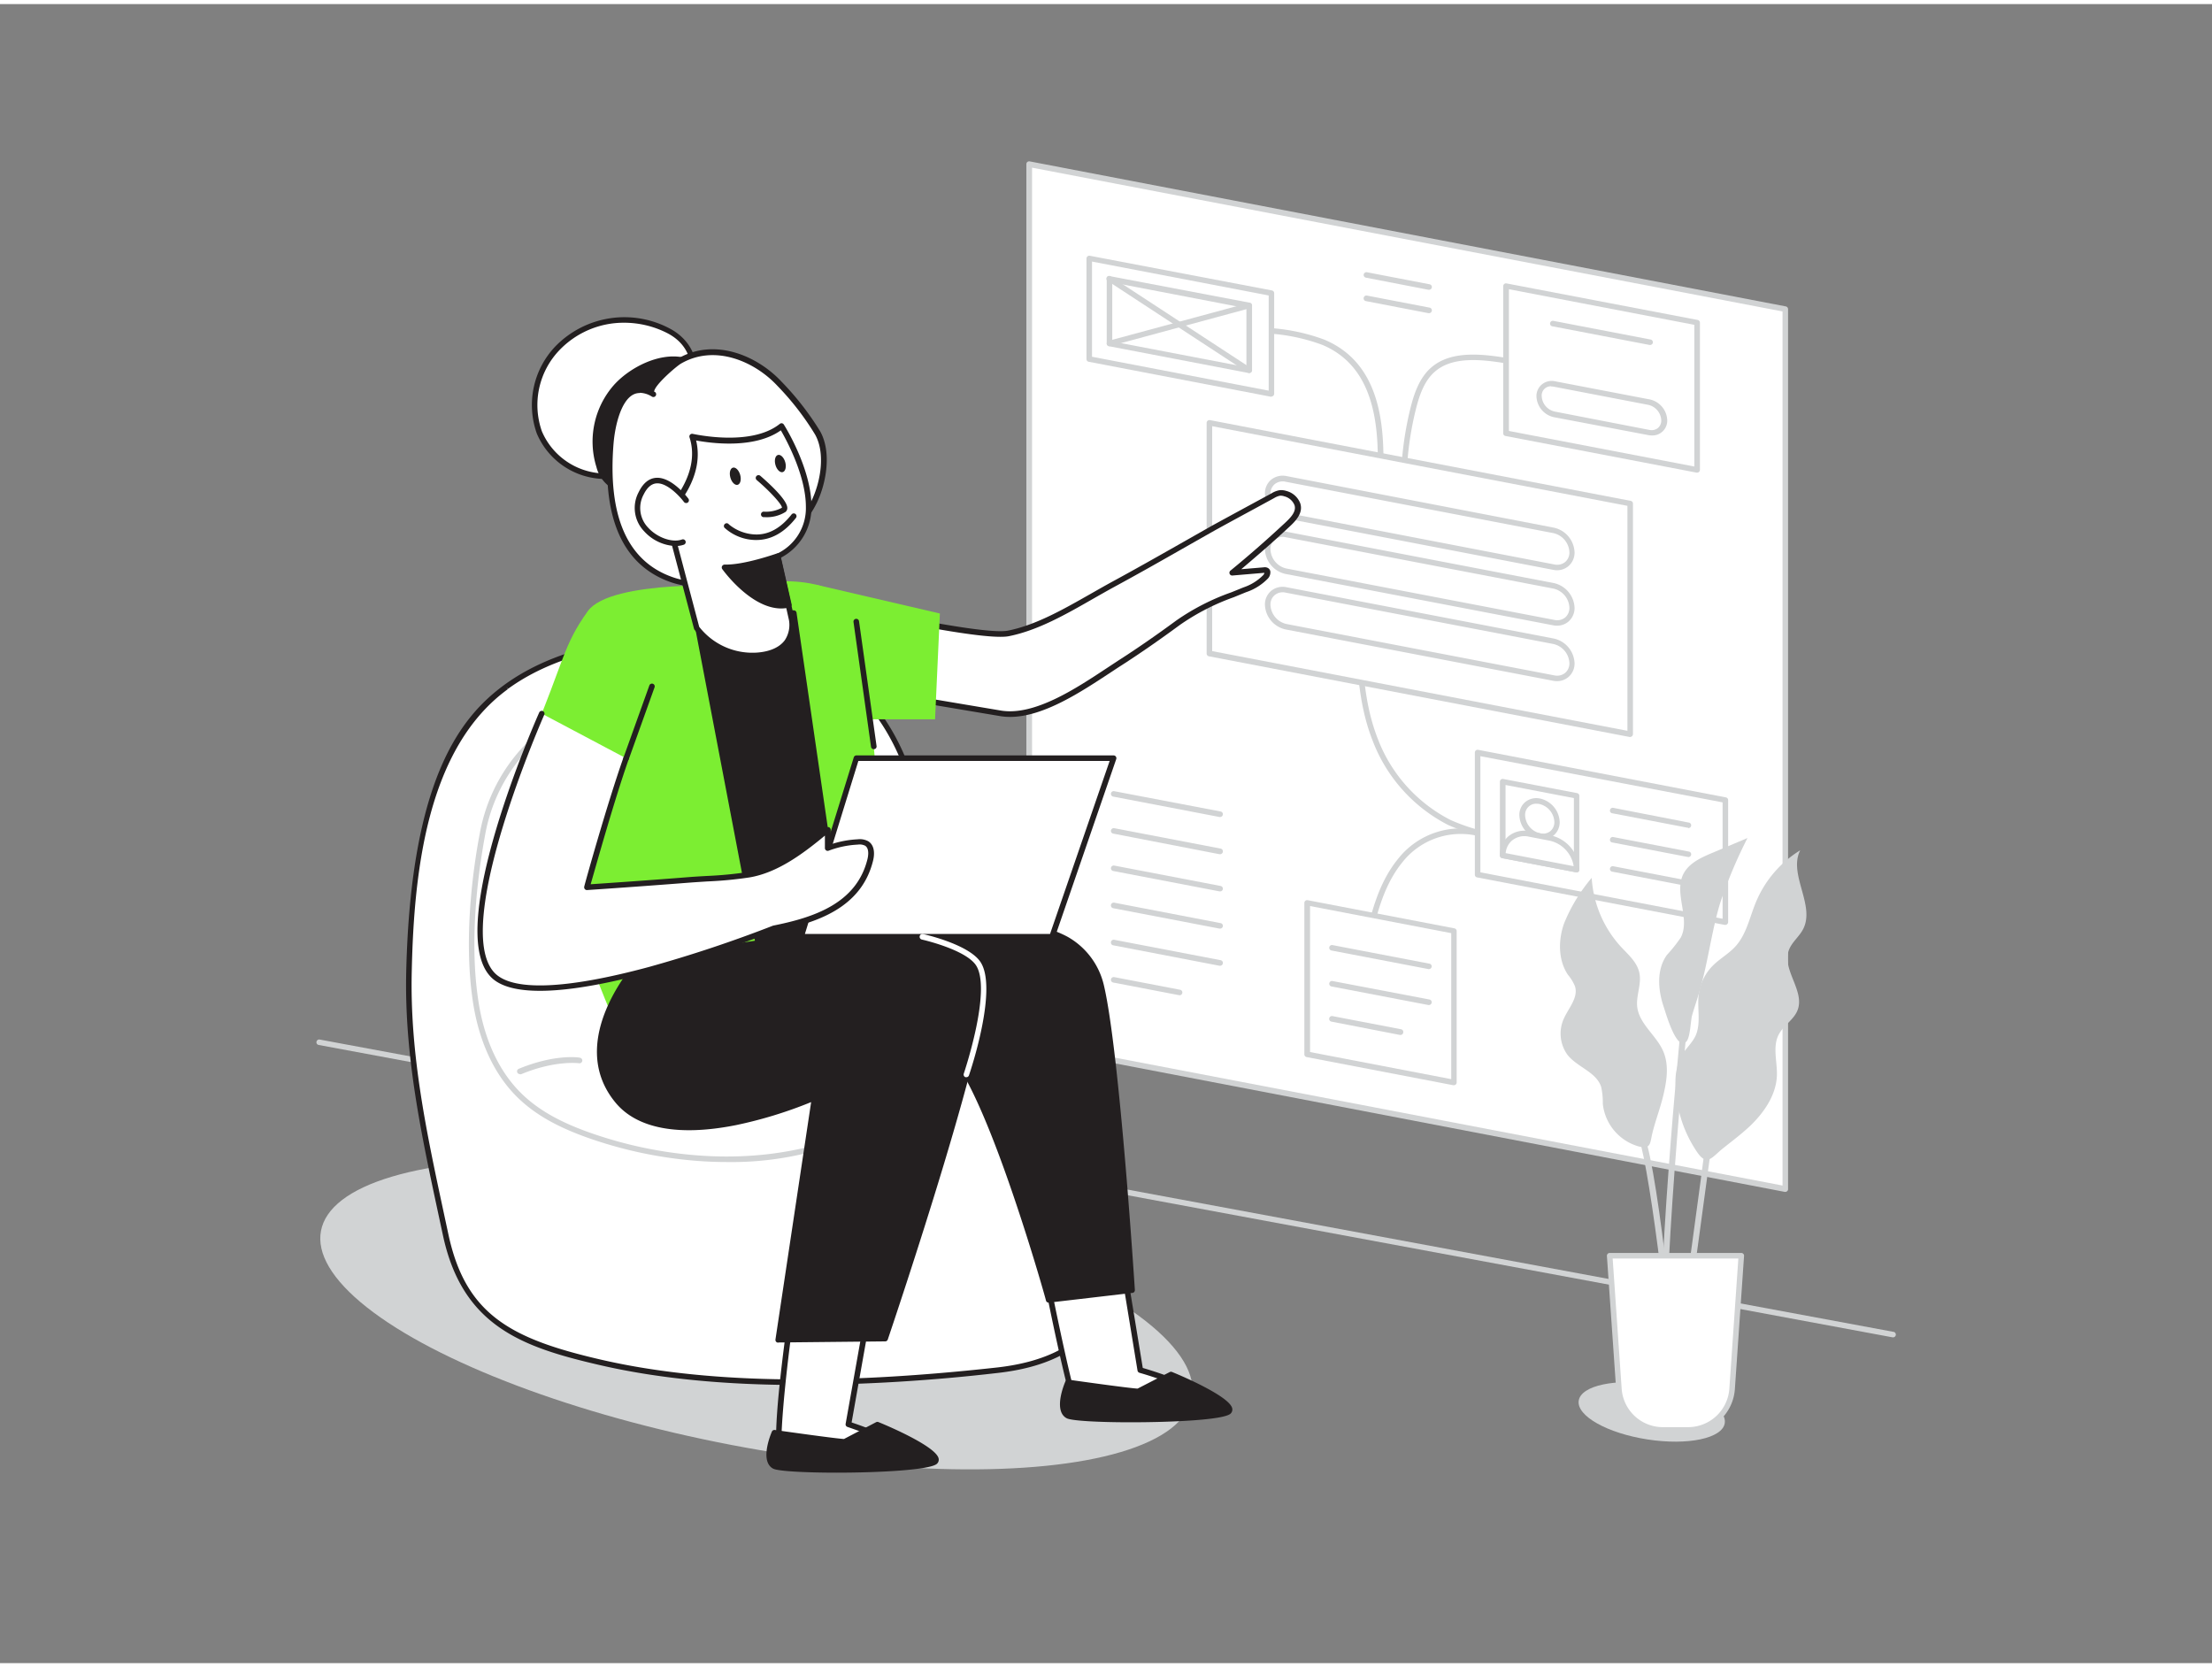 <svg xmlns="http://www.w3.org/2000/svg" viewBox="0 0 400 300" width="406" height="306" class="illustration styles_illustrationTablet__1DWOa"><rect x="0" y="0" width="400" height="300" fill="#808080" stroke="none"/><g id="_349_product_manager_flatline" data-name="#349_product_manager_flatline"><ellipse cx="298.71" cy="254.6" rx="5.04" ry="13.36" transform="translate(1.52 510.97) rotate(-81.23)" fill="#d1d3d4"></ellipse><ellipse cx="136.79" cy="236.92" rx="24.05" ry="80.18" transform="translate(-121.66 326.63) rotate(-79.14)" fill="#d1d3d4"></ellipse><path d="M342.28,241.08h-.09L57.63,188.22a.49.49,0,0,1-.4-.58.5.5,0,0,1,.58-.4l284.56,52.85a.5.5,0,0,1-.09,1Z" fill="#d1d3d4"></path><polygon points="186.13 28.94 322.85 55.17 322.85 214.29 186.13 188.06 186.13 28.94" fill="#fff"></polygon><path d="M322.84,214.79h-.09L186,188.55a.5.5,0,0,1-.4-.49V28.94a.5.5,0,0,1,.18-.39.54.54,0,0,1,.41-.11L322.94,54.67a.51.51,0,0,1,.4.5V214.29a.46.46,0,0,1-.18.38A.47.47,0,0,1,322.84,214.79ZM186.63,187.64l135.71,26V55.58l-135.71-26Z" fill="#d1d3d4"></path><path d="M246.64,182.09a.51.51,0,0,1-.49-.4c-.78-3.86-.18-7.6.5-11.11,1-5.35,2.45-11.43,6.1-15.93a14.42,14.42,0,0,1,15.87-4.88.5.5,0,1,1-.33.95,13.42,13.42,0,0,0-14.77,4.56c-3.5,4.32-4.87,10.26-5.89,15.49-.66,3.41-1.24,7-.5,10.72a.5.5,0,0,1-.39.59Z" fill="#d1d3d4"></path><path d="M275.18,151.61a23.87,23.87,0,0,1-4.46-.53,36.49,36.49,0,0,1-8.83-2.63,28.5,28.5,0,0,1-13.64-15.17c-2.38-6-2.74-12.09-3.08-17.94a.52.52,0,0,1,.47-.53.51.51,0,0,1,.53.47c.34,5.78.69,11.75,3,17.63a27.44,27.44,0,0,0,13.14,14.63,35.34,35.34,0,0,0,8.59,2.56,16.94,16.94,0,0,0,5.93.37.5.5,0,1,1,.17,1A11.11,11.11,0,0,1,275.18,151.61Z" fill="#d1d3d4"></path><path d="M253.82,87.67h0a.5.5,0,0,1-.49-.5,58.4,58.4,0,0,1,1.7-14c.64-2.6,1.59-5.51,3.71-7.39,3.69-3.27,9.51-2.56,15.15-1.54,1.07.19,2.54.59,3.11,1.83a.5.5,0,0,1-.25.66.5.5,0,0,1-.66-.24c-.37-.82-1.53-1.12-2.37-1.27-5.41-1-11-1.67-14.32,1.31-1.92,1.7-2.8,4.43-3.4,6.88a57.54,57.54,0,0,0-1.67,13.79A.5.5,0,0,1,253.82,87.67Z" fill="#d1d3d4"></path><path d="M249.4,89.52h0a.5.5,0,0,1-.47-.53v-.12c.48-9,1.2-22.66-9.85-27.26a34.2,34.2,0,0,0-9.13-2,.5.5,0,0,1,.12-1,34.64,34.64,0,0,1,9.39,2.06c11.7,4.88,11,18.94,10.47,28.24V89A.5.5,0,0,1,249.4,89.52Z" fill="#d1d3d4"></path><polygon points="294.79 132.03 218.7 117.44 218.7 75.72 294.79 90.32 294.79 132.03" fill="#fff"></polygon><path d="M294.79,132.53h-.09l-76.09-14.59a.51.51,0,0,1-.41-.5V75.72a.49.49,0,0,1,.18-.38.53.53,0,0,1,.42-.11l76.08,14.6a.5.5,0,0,1,.41.49V132a.53.53,0,0,1-.18.39A.52.52,0,0,1,294.79,132.53ZM219.2,117l75.09,14.41V90.73L219.2,76.33Z" fill="#d1d3d4"></path><path d="M280.93,101.81l-48.37-9.28a4.2,4.2,0,0,1-3.32-4h0a2.66,2.66,0,0,1,3.32-2.68l48.37,9.28a4.21,4.21,0,0,1,3.33,4h0A2.67,2.67,0,0,1,280.93,101.81Z" fill="#fff"></path><path d="M281.57,102.38a3.71,3.71,0,0,1-.73-.08h0L232.47,93a4.74,4.74,0,0,1-3.73-4.45A3.2,3.2,0,0,1,229.87,86a3.34,3.34,0,0,1,2.78-.65L281,94.68a4.75,4.75,0,0,1,3.73,4.45,3.22,3.22,0,0,1-1.14,2.53A3.18,3.18,0,0,1,281.57,102.38Zm-.54-1.06a2.33,2.33,0,0,0,2-.43,2.25,2.25,0,0,0,.77-1.76,3.7,3.7,0,0,0-2.92-3.47l-48.37-9.28a2.31,2.31,0,0,0-2,.43,2.22,2.22,0,0,0-.77,1.76A3.69,3.69,0,0,0,232.65,92Z" fill="#d1d3d4"></path><path d="M280.93,111.84l-48.37-9.28a4.2,4.2,0,0,1-3.32-4h0a2.66,2.66,0,0,1,3.32-2.69l48.37,9.29a4.21,4.21,0,0,1,3.33,4h0A2.67,2.67,0,0,1,280.93,111.84Z" fill="#fff"></path><path d="M281.57,112.4a3.68,3.68,0,0,1-.73-.07h0l-48.37-9.28a4.74,4.74,0,0,1-3.73-4.45,3.2,3.2,0,0,1,1.13-2.53,3.3,3.3,0,0,1,2.78-.65L281,104.7a4.77,4.77,0,0,1,3.73,4.46,3.23,3.23,0,0,1-1.14,2.53A3.17,3.17,0,0,1,281.57,112.4Zm-.54-1.05a2.33,2.33,0,0,0,2-.43,2.27,2.27,0,0,0,.77-1.76,3.69,3.69,0,0,0-2.92-3.47l-48.37-9.28a2.31,2.31,0,0,0-2,.43,2.22,2.22,0,0,0-.77,1.76,3.69,3.69,0,0,0,2.91,3.47Z" fill="#d1d3d4"></path><path d="M280.93,121.87l-48.37-9.28a4.21,4.21,0,0,1-3.32-4h0a2.66,2.66,0,0,1,3.32-2.69l48.37,9.28a4.23,4.23,0,0,1,3.33,4h0A2.67,2.67,0,0,1,280.93,121.87Z" fill="#fff"></path><path d="M281.57,122.43a3.68,3.68,0,0,1-.73-.07h0l-48.37-9.28a4.74,4.74,0,0,1-3.73-4.45,3.2,3.2,0,0,1,1.13-2.53,3.3,3.3,0,0,1,2.78-.65L281,114.73a4.76,4.76,0,0,1,3.73,4.45,3.2,3.2,0,0,1-1.14,2.53A3.13,3.13,0,0,1,281.57,122.43Zm-.54-1.05a2.33,2.33,0,0,0,2-.44,2.24,2.24,0,0,0,.77-1.76,3.71,3.71,0,0,0-2.92-3.47l-48.37-9.28a2.31,2.31,0,0,0-2,.44,2.21,2.21,0,0,0-.77,1.76,3.7,3.7,0,0,0,2.91,3.47Z" fill="#d1d3d4"></path><polygon points="312 166.01 267.2 157.42 267.2 135.34 312 143.94 312 166.01" fill="#fff"></polygon><path d="M312,166.51h-.1l-44.79-8.59a.49.49,0,0,1-.41-.49V135.34a.49.49,0,0,1,.18-.38.48.48,0,0,1,.41-.11l44.8,8.6a.49.49,0,0,1,.41.49V166a.53.53,0,0,1-.18.39A.54.54,0,0,1,312,166.51ZM267.7,157l43.8,8.4V144.35L267.7,136Z" fill="#d1d3d4"></path><polygon points="229.92 70.46 196.97 64.14 196.97 45.95 229.92 52.27 229.92 70.46" fill="#fff"></polygon><path d="M229.92,71h-.1l-32.94-6.32a.49.49,0,0,1-.41-.49V46a.47.47,0,0,1,.19-.38.47.47,0,0,1,.41-.11L230,51.78a.5.5,0,0,1,.41.49V70.46a.5.5,0,0,1-.5.5Zm-32.45-7.23,31.95,6.13V52.69l-31.95-6.13Z" fill="#d1d3d4"></path><path d="M285.11,157H285l-13.36-2.56a.5.5,0,0,1-.41-.49V140.61a.51.51,0,0,1,.19-.39.49.49,0,0,1,.41-.1l13.36,2.56a.49.49,0,0,1,.4.49v13.36a.5.5,0,0,1-.18.39A.52.52,0,0,1,285.11,157Zm-12.86-3.48,12.36,2.37V143.58l-12.36-2.37Z" fill="#d1d3d4"></path><ellipse cx="278.43" cy="147.31" rx="2.86" ry="3.46" transform="translate(-26.7 225.53) rotate(-42.26)" fill="#fff"></ellipse><path d="M279,151a4.23,4.23,0,0,1-.7-.06,4.52,4.52,0,0,1-3.55-4.25,3,3,0,0,1,1.08-2.41,3.16,3.16,0,0,1,2.66-.62,4.52,4.52,0,0,1,3.55,4.24,3.1,3.1,0,0,1-1.08,2.42A3.05,3.05,0,0,1,279,151Zm-1.21-6.41a2,2,0,0,0-2,2.1,3.48,3.48,0,0,0,2.74,3.26,2.14,2.14,0,0,0,1.83-.4,2.11,2.11,0,0,0,.72-1.65,3.49,3.49,0,0,0-2.74-3.26A2.94,2.94,0,0,0,277.83,144.6Z" fill="#d1d3d4"></path><path d="M276.55,150.09l3.77.73a6.07,6.07,0,0,1,4.79,5.71h0L271.75,154h0A3.85,3.85,0,0,1,276.55,150.09Z" fill="#fff"></path><path d="M285.11,157H285l-13.36-2.56a.5.5,0,0,1-.41-.49,4.4,4.4,0,0,1,1.56-3.48,4.56,4.56,0,0,1,3.83-.89l3.77.73a6.61,6.61,0,0,1,5.2,6.2.5.5,0,0,1-.18.39A.52.52,0,0,1,285.11,157Zm-12.84-3.47,12.3,2.36a5.62,5.62,0,0,0-4.34-4.61l-3.78-.73h0a3.53,3.53,0,0,0-3,.68A3.34,3.34,0,0,0,272.27,153.56Z" fill="#d1d3d4"></path><path d="M225.89,66.71h-.1l-25.25-4.84a.51.51,0,0,1-.41-.5V49.69a.53.53,0,0,1,.18-.39.51.51,0,0,1,.41-.1L226,54a.5.5,0,0,1,.41.49V66.21a.53.53,0,0,1-.18.39A.54.54,0,0,1,225.89,66.71ZM201.13,61l24.26,4.65V55l-24.26-4.66Z" fill="#d1d3d4"></path><path d="M200.63,61.86a.49.49,0,0,1-.48-.36.5.5,0,0,1,.35-.62l25.26-6.83a.5.5,0,0,1,.61.35A.49.49,0,0,1,226,55l-25.26,6.84Z" fill="#d1d3d4"></path><path d="M225.89,66.71a.5.5,0,0,1-.27-.08L200.36,50.1a.5.5,0,1,1,.54-.83l25.26,16.52a.5.5,0,0,1,.15.69A.51.51,0,0,1,225.89,66.71Z" fill="#d1d3d4"></path><polygon points="306.86 84.22 272.33 77.6 272.33 50.99 306.86 57.61 306.86 84.22" fill="#fff"></polygon><path d="M306.86,84.72h-.09l-34.53-6.62a.49.49,0,0,1-.41-.49V51a.51.51,0,0,1,.19-.39.49.49,0,0,1,.41-.1L307,57.12a.5.5,0,0,1,.4.49V84.22a.53.53,0,0,1-.18.39A.52.52,0,0,1,306.86,84.72Zm-34-7.53,33.53,6.43V58l-33.53-6.44Z" fill="#d1d3d4"></path><path d="M298.16,77.49,281,74.21a3.5,3.5,0,0,1-2.76-3.29h0A2.21,2.21,0,0,1,281,68.7L298.16,72a3.49,3.49,0,0,1,2.75,3.29h0A2.2,2.2,0,0,1,298.16,77.49Z" fill="#fff"></path><path d="M298.68,78a3.34,3.34,0,0,1-.62-.06L281,74.7a4,4,0,0,1-3.16-3.78,2.72,2.72,0,0,1,1-2.16,2.81,2.81,0,0,1,2.37-.55l17.12,3.28a4,4,0,0,1,3.16,3.78A2.67,2.67,0,0,1,298.68,78Zm-18.16-8.89a1.66,1.66,0,0,0-1.73,1.77,3,3,0,0,0,2.34,2.8L298.25,77h0a1.83,1.83,0,0,0,1.55-.34,1.75,1.75,0,0,0,.61-1.39,3,3,0,0,0-2.35-2.8L281,69.19A2.15,2.15,0,0,0,280.52,69.15Z" fill="#d1d3d4"></path><line x1="291.63" y1="145.82" x2="305.27" y2="148.44" fill="#fff"></line><path d="M305.27,148.94h-.09l-13.65-2.62a.48.48,0,0,1-.39-.58.5.5,0,0,1,.58-.4L305.36,148a.5.5,0,0,1-.09,1Z" fill="#d1d3d4"></path><line x1="291.63" y1="151.1" x2="305.27" y2="153.72" fill="#fff"></line><path d="M305.27,154.22h-.09l-13.65-2.62a.48.48,0,0,1-.39-.58.5.5,0,0,1,.58-.4l13.64,2.62a.5.5,0,0,1-.09,1Z" fill="#d1d3d4"></path><line x1="291.63" y1="156.38" x2="305.27" y2="159" fill="#fff"></line><path d="M305.27,159.5h-.09l-13.65-2.62a.48.48,0,0,1-.39-.58.5.5,0,0,1,.58-.4l13.64,2.62a.5.5,0,0,1-.09,1Z" fill="#d1d3d4"></path><line x1="280.8" y1="57.76" x2="298.4" y2="61.14" fill="#fff"></line><path d="M298.4,61.64h-.1l-17.6-3.38a.48.48,0,0,1-.39-.58.5.5,0,0,1,.58-.4l17.6,3.38a.5.5,0,0,1,.4.58A.51.51,0,0,1,298.4,61.64Z" fill="#d1d3d4"></path><polygon points="262.9 195 236.37 189.91 236.37 162.53 262.9 167.62 262.9 195" fill="#fff"></polygon><path d="M262.9,195.5h-.1l-26.52-5.09a.5.5,0,0,1-.41-.49V162.53a.49.49,0,0,1,.18-.38.48.48,0,0,1,.41-.11L263,167.13a.5.5,0,0,1,.41.49V195a.5.5,0,0,1-.5.5Zm-26-6,25.53,4.9V168l-25.53-4.9Z" fill="#d1d3d4"></path><line x1="240.87" y1="170.64" x2="258.4" y2="174" fill="#fff"></line><path d="M258.4,174.5h-.09l-17.54-3.36a.5.5,0,0,1-.39-.59.49.49,0,0,1,.58-.39l17.53,3.36a.5.5,0,0,1,.4.58A.51.51,0,0,1,258.4,174.5Z" fill="#d1d3d4"></path><line x1="240.87" y1="177.09" x2="258.4" y2="180.45" fill="#fff"></line><path d="M258.4,181h-.09l-17.54-3.36a.5.5,0,0,1-.39-.59.49.49,0,0,1,.58-.39L258.49,180a.5.5,0,0,1,.4.58A.51.51,0,0,1,258.4,181Z" fill="#d1d3d4"></path><line x1="240.87" y1="183.54" x2="253.26" y2="185.91" fill="#fff"></line><path d="M253.26,186.41h-.09L240.77,184a.5.5,0,0,1,.19-1l12.4,2.38a.49.49,0,0,1,.39.59A.49.49,0,0,1,253.26,186.41Z" fill="#d1d3d4"></path><path d="M220.64,147h-.1l-19.24-3.69a.51.51,0,0,1-.4-.59.5.5,0,0,1,.59-.39L220.73,146a.5.5,0,0,1,.4.58A.51.51,0,0,1,220.64,147Z" fill="#d1d3d4"></path><path d="M220.64,153.73h-.1L201.3,150a.5.5,0,0,1-.4-.58.51.51,0,0,1,.59-.4l19.24,3.69a.5.5,0,0,1,.4.58A.51.51,0,0,1,220.64,153.73Z" fill="#d1d3d4"></path><path d="M220.64,160.45h-.1l-19.24-3.69a.5.5,0,0,1-.4-.58.51.51,0,0,1,.59-.4l19.24,3.69a.51.51,0,0,1,.4.59A.5.5,0,0,1,220.64,160.45Z" fill="#d1d3d4"></path><path d="M220.64,167.18h-.1l-19.24-3.69a.5.5,0,1,1,.19-1l19.24,3.7a.5.5,0,0,1,.4.58A.51.51,0,0,1,220.64,167.18Z" fill="#d1d3d4"></path><path d="M220.64,173.9h-.1L201.3,170.2a.5.5,0,1,1,.19-1l19.24,3.69a.5.5,0,0,1,.4.58A.51.51,0,0,1,220.64,173.9Z" fill="#d1d3d4"></path><path d="M213.26,179.21h-.09l-11.87-2.28a.5.5,0,0,1-.4-.58.51.51,0,0,1,.59-.4l11.86,2.28a.5.5,0,0,1-.09,1Z" fill="#d1d3d4"></path><path d="M258.4,51.66h-.09L247,49.47a.5.5,0,0,1-.4-.58.51.51,0,0,1,.59-.4l11.33,2.18a.5.5,0,0,1,.4.58A.51.51,0,0,1,258.4,51.66Z" fill="#d1d3d4"></path><path d="M258.4,55.89h-.09L247,53.71a.5.5,0,1,1,.19-1l11.33,2.18a.5.5,0,0,1,.4.58A.51.51,0,0,1,258.4,55.89Z" fill="#d1d3d4"></path><path d="M303,195.47a10.11,10.11,0,0,1,1.16-5.45c.73-1.21,1.85-2.18,2.45-3.46,1-2.21.3-4.82.55-7.25a9,9,0,0,1,2.55-5.41c1.27-1.29,2.91-2.17,4.12-3.51,2-2.2,2.57-5.3,3.7-8a20,20,0,0,1,8-9.37c-2.18,4.37,2.77,9.92.53,14.26-.71,1.37-2.07,2.37-2.59,3.83-1.26,3.52,2.94,7.33,1.59,10.81-.67,1.74-2.53,2.75-3.4,4.4-1.17,2.23-.25,4.93-.34,7.45-.14,3.46-2.25,6.57-4.75,9-1.57,1.49-3.3,2.79-5,4.14-2,1.61-2.87,3.31-4.65.72A22.44,22.44,0,0,1,303,195.47Z" fill="#d1d3d4"></path><path d="M300.75,197.45c.65-2.68,1.11-5.59,0-8.12-1.24-2.86-4.32-4.89-4.69-8-.23-2,.8-4.08.4-6.09s-2.05-3.37-3.4-4.84a20.26,20.26,0,0,1-5.23-12.4,30.61,30.61,0,0,0-5,8.25c-1.06,3-1.09,6.63.72,9.3a7.76,7.76,0,0,1,1.26,2.07c.62,2-1.08,3.82-1.95,5.69a6.54,6.54,0,0,0,.62,6.73c1.77,2.21,5.19,3.07,6.06,5.76a13,13,0,0,1,.3,3.06,9,9,0,0,0,6.46,7.7c2.1.51,2.06-.32,2.43-2.09C299.27,202.11,300.18,199.82,300.75,197.45Z" fill="#d1d3d4"></path><path d="M307.42,178.16c1.49-5.16,2.09-10.54,3.66-15.67A85.86,85.86,0,0,1,316,150.8l-6.4,2.7c-2.05.86-4.26,1.88-5.23,3.88-1.69,3.49,1.34,8-.43,11.41a28.45,28.45,0,0,1-2.53,3.18c-1.88,2.65-1.6,6.28-.56,9.36.44,1.32,2.38,8.16,4.11,6.26.69-.76.75-3.6,1-4.64C306.41,181.34,307,179.76,307.42,178.16Z" fill="#d1d3d4"></path><path d="M303.93,246.64c1.27-8.43,5.27-38.12,5.31-38.42l-1.1-.15c0,.3-4,30-5.3,38.4Z" fill="#d1d3d4"></path><path d="M302.43,254.6h1.11c-.08-10-4.25-48.24-6.65-50.87l-.82.75C297.66,206.21,302.33,240.89,302.43,254.6Z" fill="#d1d3d4"></path><path d="M300.26,252.69l1.11-.05c-1-21.57,3.62-66.87,3.66-67.32l-1.1-.11C303.89,185.66,299.3,231,300.26,252.69Z" fill="#d1d3d4"></path><path d="M314.88,226.33h-23.8l1.67,24.1a8,8,0,0,0,7.93,7.4h4.6a8,8,0,0,0,7.94-7.4Z" fill="#fff"></path><path d="M305.28,258.33h-4.6a8.47,8.47,0,0,1-8.43-7.87l-1.67-24.09a.49.49,0,0,1,.14-.38.48.48,0,0,1,.36-.16h23.8a.5.5,0,0,1,.5.54l-1.66,24.09A8.48,8.48,0,0,1,305.28,258.33Zm-13.66-31.5,1.63,23.56a7.47,7.47,0,0,0,7.43,6.94h4.6a7.48,7.48,0,0,0,7.44-6.94l1.63-23.56Z" fill="#d1d3d4"></path><path d="M151,108.79s26.45,6.06,31.35,5.08c6.58-1.32,13.16-5.75,19-8.89,6.08-3.28,12-6.77,18.07-10.15,3.56-2,7.18-3.93,10.77-5.9a3.69,3.69,0,0,1,1.21-.48,2.75,2.75,0,0,1,1.06.12,3.21,3.21,0,0,1,2.17,1.9c.54,1.59-1,3-2.07,4q-4.69,4.36-9.66,8.44l5.66-.47a.7.7,0,0,1,.43,0c.39.2.2.79-.07,1.12a9.37,9.37,0,0,1-3.78,2.38c-4.52,1.87-8.15,3.07-12,5.93-3.44,2.52-6.94,5-10.52,7.27-5.54,3.57-14.49,10.31-21.58,9.12l-33-5.56" fill="#fff"></path><path d="M182.65,128.9a11,11,0,0,1-1.82-.15l-33-5.55.17-1,33,5.55c6.05,1,13.58-4,19.08-7.63l2.14-1.41c3.34-2.14,6.77-4.51,10.5-7.25a41.39,41.39,0,0,1,9.94-5.09l2.22-.9a9,9,0,0,0,3.58-2.24.8.8,0,0,0,.18-.38s-.08,0-.11,0l-5.66.48a.5.5,0,0,1-.36-.89c3.29-2.69,6.53-5.53,9.64-8.42l.1-.09c.95-.89,2.26-2.1,1.83-3.34a2.68,2.68,0,0,0-1.84-1.58,1.85,1.85,0,0,0-.84-.1,3.39,3.39,0,0,0-1,.42l-3.43,1.87c-2.46,1.33-4.91,2.66-7.34,4l-6.08,3.45c-3.91,2.23-8,4.54-12,6.71-1.25.68-2.53,1.41-3.85,2.16-4.92,2.82-10,5.73-15.26,6.78-4.94,1-30.48-4.83-31.56-5.08a.5.5,0,0,1,.22-1c.27.06,26.39,6,31.15,5.08,5.07-1,10.1-3.89,15-6.67,1.32-.75,2.61-1.49,3.86-2.17,4-2.17,8.07-4.47,12-6.7l6.08-3.45q3.66-2,7.35-4l3.43-1.86a3.92,3.92,0,0,1,1.39-.54,3,3,0,0,1,1.26.13,3.67,3.67,0,0,1,2.5,2.22c.63,1.85-1,3.38-2.1,4.39l-.1.09c-2.73,2.55-5.57,5-8.46,7.45l4.08-.34a1.15,1.15,0,0,1,.7.1.86.86,0,0,1,.47.62,1.64,1.64,0,0,1-.39,1.26,9.81,9.81,0,0,1-4,2.52l-2.23.91a41.13,41.13,0,0,0-9.72,5c-3.74,2.75-7.19,5.14-10.54,7.3-.67.42-1.38.9-2.14,1.4C195.51,124.36,188.68,128.9,182.65,128.9Z" fill="#231f20"></path><path d="M91.56,123.46c-15.21,11.06-17.19,34.1-17.6,51.41-.4,16.28,3.24,31.8,6.63,47.68,3.32,15.53,12.79,19.54,27.83,23,22.32,5.18,49.16,4,71.84,1.47s24.07-18.61,21.78-36.92c-.63-5-4.19-8.23-8-11a48,48,0,0,1-12.28-11.85c-10.75-15.65-11.39-34.15-18.57-51.12-5.68-13.43-18.35-22.79-33-22.31S101.65,116.12,91.56,123.46Z" fill="#fff"></path><path d="M144.75,249.71c-13.91,0-26-1.21-36.45-3.64-13.83-3.21-24.68-7-28.2-23.42l-.72-3.34c-3.23-15.05-6.29-29.26-5.92-44.45.84-35.05,10-46.1,17.8-51.8h0c10.69-7.77,25.67-9.25,38.91-9.68,14.32-.47,27.43,8.41,33.44,22.62A149.15,149.15,0,0,1,170,156.35c2.75,10.42,5.59,21.2,12.1,30.68,2.88,4.19,6.52,7.7,12.16,11.72,3.9,2.78,7.6,6.07,8.25,11.32,1.26,10.12,1.75,21.49-4.19,29-3.77,4.78-9.66,7.55-18,8.47A325.41,325.41,0,0,1,144.75,249.71ZM91.56,123.46l.29.41c-14.58,10.6-17,32.83-17.39,51-.37,15.08,2.68,29.23,5.9,44.22l.72,3.35c3.11,14.57,11.33,18.91,27.45,22.65,18.43,4.27,41.88,4.75,71.68,1.46,8.09-.9,13.76-3.54,17.36-8.09,5.71-7.24,5.22-18.36,4-28.28-.61-4.86-4.13-8-7.84-10.63-5.75-4.09-9.46-7.67-12.41-12-6.6-9.62-9.47-20.48-12.23-31a149.69,149.69,0,0,0-6.38-20.22c-5.85-13.82-18.57-22.48-32.48-22-13.1.42-27.89,1.88-38.36,9.49Z" fill="#231f20"></path><path d="M131.41,209.39a72.17,72.17,0,0,1-8.1-.47h0a77,77,0,0,1-15.2-3.3c-6.75-2.19-11.28-4.68-14.69-8.08-5.18-5.18-7.15-12.16-7.9-17.11-1.73-11.43,0-24.06,1.26-30.56A31,31,0,0,1,102,128.46c5.47-3.19,12-5.24,19.93-6.28,8.33-1.09,14.33-.2,18.88,2.81,7.42,4.9,9.53,14.32,11.06,23.55l2.59,15.67c.63,3.89,1.51,9.23,4.57,11.75a18.77,18.77,0,0,0,3.47,2.08c2.14,1.09,4.35,2.21,5.59,4.66,1.54,3,2.19,8.14.61,11.47-1.74,3.68-5.3,6.1-7.83,7.6A57.27,57.27,0,0,1,131.41,209.39Zm-3.2-86.65a48.1,48.1,0,0,0-6.18.43c-7.81,1-14.21,3-19.56,6.15a30.08,30.08,0,0,0-14.71,20.73c-1.2,6.45-3,18.94-1.25,30.23.72,4.8,2.63,11.56,7.62,16.55,3.29,3.28,7.69,5.7,14.29,7.84a75.74,75.74,0,0,0,15,3.26h0c13.79,1.56,26.55-.88,36.91-7,2.41-1.43,5.81-3.74,7.44-7.17,1.45-3.05.83-7.77-.6-10.58-1.1-2.16-3.07-3.16-5.15-4.23a19.57,19.57,0,0,1-3.65-2.2c-3.36-2.76-4.27-8.31-4.93-12.36l-2.59-15.66c-1.49-9-3.54-18.21-10.62-22.89C137.09,123.75,133.19,122.74,128.21,122.74Z" fill="#d1d3d4"></path><path d="M94,193.49a.5.5,0,0,1-.46-.31.49.49,0,0,1,.27-.65c6.53-2.7,10.88-2.07,11.06-2a.5.5,0,0,1-.15,1s-4.28-.61-10.53,2A.43.43,0,0,1,94,193.49Z" fill="#d1d3d4"></path><path d="M188.72,227.65s5,25.73,6.37,27.09,23,.37,22.7-2S206.16,247,206.16,247l-3.47-21.21" fill="#fff"></path><path d="M201,255.88c-3.2,0-5.74-.24-6.29-.79-1.4-1.39-5.66-23-6.5-27.34a.5.5,0,0,1,.4-.59.5.5,0,0,1,.58.39c1.91,9.81,5.28,25.77,6.23,26.84,1.06.82,14.07.62,19.91-.86,1.76-.45,1.94-.82,2-.82-.15-1.26-5.85-3.65-11.27-5.21a.51.51,0,0,1-.36-.4l-3.48-21.22a.5.5,0,0,1,1-.16l3.43,20.9c3,.89,11.4,3.56,11.68,6q.08.77-1,1.29C214.86,255.09,206.84,255.88,201,255.88Z" fill="#231f20"></path><path d="M142.79,239s-3.15,23.07-1.52,23.73,23.75,1.72,23.4-.22-11.27-5.65-11.27-5.65l3.95-22.5" fill="#fff"></path><path d="M155.92,264.09c-6.35,0-13.85-.54-14.84-.94-1.64-.67-.25-13.57,1.21-24.27a.5.5,0,0,1,1,.14c-1.43,10.5-2.47,22-1.76,23.22a86.28,86.28,0,0,0,11.4.79c7.72.18,10.61-.27,11.21-.61-.57-1.09-6-3.47-10.89-5.13a.49.49,0,0,1-.33-.57l4-22.49a.5.5,0,1,1,1,.17L154,256.48c3,1,10.85,3.91,11.2,5.89a.79.79,0,0,1-.32.77C164,263.84,160.21,264.09,155.92,264.09Zm-14.37-1.81h0Z" fill="#231f20"></path><path d="M168.94,187.84c7.51-1.12,20.69,46.47,20.69,46.47l15.08-1.75s-2.73-43.07-5.61-55.09c-2-8.28-11-12.33-20.11-9.64-13.62-.54-27.61-2.27-27.61-2.27Z" fill="#231f20"></path><path d="M189.63,234.81a.49.49,0,0,1-.48-.36c0-.12-3.34-12-7.52-23.63-7.24-20.12-11-22.72-12.61-22.48a.5.5,0,0,1-.47-.19L151,165.87a.5.5,0,0,1-.05-.56.49.49,0,0,1,.5-.25c.14,0,14.08,1.73,27.49,2.27a18.25,18.25,0,0,1,14.17,1.36,13.6,13.6,0,0,1,6.49,8.66c2.85,11.92,5.59,54.74,5.62,55.18a.49.49,0,0,1-.44.52l-15.08,1.76Zm-20.45-47.49c7.55,0,19,40,20.82,46.45l14.18-1.65c-.31-4.74-2.89-43.37-5.56-54.54a12.48,12.48,0,0,0-6-8,17.3,17.3,0,0,0-13.47-1.24l-.16,0c-11.19-.44-22.77-1.71-26.45-2.13l16.65,21.12Z" fill="#231f20"></path><path d="M133.78,105.21s-23.33-1.26-27.5,4.58c-4.5,6.3-4.17,8.75-10.26,23.29,2,20.1,13.93,48.16,13.93,48.16l50.27-10.38s-1.95-54.18-6.37-61.7S133.78,105.21,133.78,105.21Z" fill="#7cee32"></path><polygon points="125.55 109.31 139.64 183.11 154.07 182.83 143.49 110.13 125.55 109.31" fill="#231f20"></polygon><path d="M139.64,183.61a.5.5,0,0,1-.49-.41l-14.09-73.8a.49.49,0,0,1,.11-.42.47.47,0,0,1,.4-.17l18,.82a.5.5,0,0,1,.47.43l10.57,72.7a.5.5,0,0,1-.48.57l-14.43.28Zm-13.48-73.78,13.89,72.77,13.44-.26-10.43-71.73Z" fill="#231f20"></path><path d="M115.78,173s-13.35,14.11-4.1,25.31,35.62-.58,35.62-.58l-6.58,43.81,19.32-.2s20.14-59.64,17.82-65.81-18.82-9-18.82-9Z" fill="#231f20"></path><path d="M140.72,242.05a.52.52,0,0,1-.38-.17.54.54,0,0,1-.11-.41l6.45-42.92a78.22,78.22,0,0,1-13.62,4.17c-10.33,2.05-17.86.64-21.76-4.08-9.43-11.41,4-25.83,4.11-26a.54.54,0,0,1,.29-.15L159,166h.16c.68.12,16.8,3,19.2,9.33s-17,63.71-17.82,66.15a.49.49,0,0,1-.47.34l-19.31.2Zm6.58-44.81a.5.5,0,0,1,.31.1.52.52,0,0,1,.19.47L141.3,241l18.38-.19c7-20.67,19.49-60.41,17.71-65.14-2.11-5.62-17.13-8.46-18.35-8.68l-43,6.45c-1.27,1.41-12.37,14.34-4,24.52,8.9,10.77,34.77-.6,35-.72A.45.45,0,0,1,147.3,197.24Z" fill="#231f20"></path><path d="M120.81,59.05a17,17,0,0,0-19.94,3.11c-3.83,4-5.37,10.18-3.33,15.3a13.1,13.1,0,0,0,13.2,7.87c5.32-.44,10.29-5.71,12.55-10.23C126,69.64,127.38,62.39,120.81,59.05Z" fill="#fff"></path><path d="M109.64,85.87a13.48,13.48,0,0,1-12.57-8.22,15.37,15.37,0,0,1,3.44-15.84A17.42,17.42,0,0,1,121,58.61c2.65,1.34,8.22,5.67,2.7,16.71-2.37,4.74-7.43,10.05-13,10.5C110.4,85.85,110,85.87,109.64,85.87Zm3.2-28.25a16.09,16.09,0,0,0-11.61,4.89A14.33,14.33,0,0,0,98,77.28a12.56,12.56,0,0,0,12.7,7.55c4.91-.4,9.83-5.31,12.15-10,1.7-3.41,4.89-11.74-2.26-15.37h0A17.15,17.15,0,0,0,112.84,57.62Z" fill="#231f20"></path><path d="M111.34,69.23a15,15,0,0,0-3,14.31,6,6,0,0,0,2.3,3.39c2.26,1.38,5.21,0,7.21-1.74a28.11,28.11,0,0,0,7.25-10.66c1.18-2.87,2.69-9.2-1.65-10.13S114,66.21,111.34,69.23Z" fill="#231f20"></path><path d="M112.7,88a4.36,4.36,0,0,1-2.33-.64,6.3,6.3,0,0,1-2.52-3.66A15.49,15.49,0,0,1,111,68.9h0c2.79-3.13,8.15-5.94,12.57-5a3.81,3.81,0,0,1,2.68,2c1.62,3.08-.43,8.26-.67,8.84a28.52,28.52,0,0,1-7.38,10.85A9,9,0,0,1,112.7,88Zm9-23.26c-3.6,0-7.73,2.27-10,4.84h0a14.43,14.43,0,0,0-2.92,13.81,5.34,5.34,0,0,0,2.09,3.12c2,1.24,4.75-.06,6.63-1.69a27.3,27.3,0,0,0,7.1-10.47c.81-1.94,1.85-5.82.71-8a2.78,2.78,0,0,0-2-1.46A7.52,7.52,0,0,0,121.74,64.73Zm-10.4,4.51h0Z" fill="#231f20"></path><path d="M137,99.09a35.83,35.83,0,0,1-2.54,2.86A13.74,13.74,0,0,1,121.36,104c-10.4-3.71-11.68-15.13-10.91-24.65.32-3.87,2-12.09,7.64-8.85-1.64-1,4-5.58,4.82-6,6.13-3.5,13.51-.69,18,4.13a51.65,51.65,0,0,1,6.94,8.93c2,3.58,1.06,9-.64,12.48a16.74,16.74,0,0,1-5.94,6.66c-1.18.76-2.77,1.12-3.83,2A5.76,5.76,0,0,0,137,99.09Z" fill="#fff"></path><path d="M126.07,105.33a14.63,14.63,0,0,1-4.88-.83C112.62,101.44,108.84,93,110,79.34c.15-1.84.88-8,4.08-9.64a3.85,3.85,0,0,1,3.31-.08c.55-2,4.78-5.27,5.32-5.58,6.57-3.75,14.26-.44,18.61,4.23a51.07,51.07,0,0,1,7,9c2.08,3.73,1.13,9.32-.63,12.95a17.19,17.19,0,0,1-6.12,6.86,12.68,12.68,0,0,1-1.77.88,7.84,7.84,0,0,0-2,1.09,4.72,4.72,0,0,0-.41.37c-.33.35-.64.73-1,1.14a10.62,10.62,0,0,1-1.61,1.75A13.75,13.75,0,0,1,126.07,105.33Zm-10.36-35a2.54,2.54,0,0,0-1.21.29c-2.18,1.14-3.27,5.48-3.55,8.84-1.07,13.13,2.49,21.25,10.58,24.13a13.21,13.21,0,0,0,12.63-2,10.73,10.73,0,0,0,1.46-1.6,14.77,14.77,0,0,1,1-1.22h0c.15-.15.31-.3.48-.44a8.86,8.86,0,0,1,2.26-1.24,11.11,11.11,0,0,0,1.62-.8,16.13,16.13,0,0,0,5.76-6.46c1.65-3.4,2.56-8.6.65-12A49.59,49.59,0,0,0,140.55,69c-4.1-4.39-11.28-7.53-17.39-4-.84.48-4.87,3.94-4.87,5.1l0,0,.07,0a.5.5,0,1,1-.5.86h0A4.33,4.33,0,0,0,115.71,70.29Z" fill="#231f20"></path><path d="M141.34,76.3s4.93,7.8,4.89,14.56a9.69,9.69,0,0,1-5.62,9l2.54,11.4s1.35,5.82-6,6.51A12.58,12.58,0,0,1,126,112.82L120.5,92s7.06-6.47,4.68-13.84C125.18,78.2,135.84,80.72,141.34,76.3Z" fill="#fff"></path><path d="M135.9,118.31a13,13,0,0,1-10.33-5.21.41.41,0,0,1-.07-.15L120,92.16a.48.48,0,0,1,.15-.49c.06-.06,6.79-6.34,4.54-13.31a.5.5,0,0,1,.1-.5.5.5,0,0,1,.49-.14c.1,0,10.49,2.4,15.73-1.81a.5.5,0,0,1,.39-.11.51.51,0,0,1,.34.23c.21.32,5,8,5,14.84a10.27,10.27,0,0,1-5.55,9.25l2.46,11a6,6,0,0,1-.91,4.49c-1.08,1.5-2.94,2.38-5.53,2.63C136.75,118.29,136.32,118.31,135.9,118.31Zm-9.46-5.7a12.22,12.22,0,0,0,10.67,4.64c2.28-.21,3.9-1,4.8-2.21a5,5,0,0,0,.75-3.69L140.12,100a.52.52,0,0,1,.31-.58,9.1,9.1,0,0,0,5.3-8.51c0-5.62-3.5-12.06-4.53-13.83-4.84,3.43-12.75,2.31-15.32,1.83,1.58,6.58-3.64,12.17-4.82,13.33Z" fill="#231f20"></path><path d="M124.12,89.68s-5.29-7.13-8.14-1.25,4.15,10,7.56,8.8" fill="#fff"></path><path d="M122.17,98a8.08,8.08,0,0,1-5.68-2.66,6.07,6.07,0,0,1-1-7.08c.78-1.6,1.81-2.47,3.08-2.59,2.88-.27,5.79,3.6,5.91,3.76a.5.5,0,0,1-.1.7.51.51,0,0,1-.7-.1c-.74-1-3.09-3.55-5-3.36-.9.08-1.67.76-2.28,2a5.11,5.11,0,0,0,.8,6c1.65,1.82,4.4,2.78,6.14,2.14a.5.5,0,0,1,.34.94A4.52,4.52,0,0,1,122.17,98Z" fill="#231f20"></path><path d="M138.41,92.78h-.3a.5.5,0,0,1,0-1,6,6,0,0,0,3.29-.71c.06-.51-2.06-2.88-4.56-5a.5.5,0,0,1,.65-.77c1.15,1,4.88,4.28,4.88,5.81a.9.9,0,0,1-.32.72A6.35,6.35,0,0,1,138.41,92.78Z" fill="#231f20"></path><path d="M136.76,96.91h-.1A8.51,8.51,0,0,1,131,94.68a.5.5,0,0,1,.11-.7.48.48,0,0,1,.69.1,7.92,7.92,0,0,0,4.93,1.83h.07c2.34,0,4.47-1.24,6.34-3.62a.5.5,0,0,1,.79.62C141.86,95.56,139.44,96.91,136.76,96.91Z" fill="#231f20"></path><path d="M140.61,99.84s-5.92,2.12-9.62,2c0,0,5.83,8.13,11.6,6.79Z" fill="#231f20"></path><path d="M141.27,109.29c-5.49,0-10.46-6.83-10.68-7.15a.51.51,0,0,1,0-.53.55.55,0,0,1,.46-.26c3.55.1,9.37-2,9.43-2a.5.5,0,0,1,.66.36l2,8.8a.5.5,0,0,1-.37.6A6.42,6.42,0,0,1,141.27,109.29Zm-9.26-7c1.54,1.88,5.77,6.48,10,5.91l-1.74-7.75A36.12,36.12,0,0,1,132,102.33Z" fill="#231f20"></path><ellipse cx="132.97" cy="85.36" rx="0.92" ry="1.61" transform="translate(-18.13 39.13) rotate(-15.68)" fill="#231f20"></ellipse><ellipse cx="141.11" cy="83.07" rx="0.92" ry="1.61" transform="translate(-17.2 41.24) rotate(-15.68)" fill="#231f20"></ellipse><polygon points="144.87 168.65 154.85 136.36 201.36 136.36 190.24 168.65 144.87 168.65" fill="#fff"></polygon><path d="M190.24,169.15H144.87a.51.51,0,0,1-.4-.2.49.49,0,0,1-.08-.45l10-32.29a.5.5,0,0,1,.48-.35h46.51a.49.49,0,0,1,.4.21.5.5,0,0,1,.07.46l-11.12,32.28A.51.51,0,0,1,190.24,169.15Zm-44.69-1h44.33l10.78-31.29H155.22Z" fill="#231f20"></path><path d="M97.93,128.28s-17.05,38.4-9,47.17,51-8.38,51-8.38c7.36-1.47,15.29-4.06,17.36-12.35.26-1.06.28-2.41-.64-3a2.71,2.71,0,0,0-1.62-.28,18,18,0,0,0-5.42,1.13l.05-3.34c-4.08,3.44-8.89,7.24-14.22,8.15-3.51.59-7.21.65-10.76.93q-9.28.74-18.57,1.35s4.09-14.86,7.07-23.3" fill="#fff"></path><path d="M97.64,178.43c-4,0-7.3-.74-9-2.64-8.22-8.91,8.17-46.14,8.88-47.72a.5.5,0,0,1,.91.41c-.17.38-16.83,38.2-9.06,46.63,3.17,3.44,12.87,3.08,28-1a236.4,236.4,0,0,0,22.43-7.47c7.37-1.47,15.07-4,17.06-12,.11-.44.41-1.92-.42-2.45a2.2,2.2,0,0,0-1.32-.2,17.27,17.27,0,0,0-5.27,1.1.49.49,0,0,1-.47-.06.51.51,0,0,1-.21-.42l0-2.25c-4,3.31-8.56,6.7-13.62,7.56a70.32,70.32,0,0,1-7.67.73c-1.05.07-2.09.13-3.13.21-5.74.45-11.82.89-18.58,1.35a.49.49,0,0,1-.42-.18.53.53,0,0,1-.1-.45c0-.15,4.14-15,7.09-23.33a.5.5,0,0,1,.63-.31.51.51,0,0,1,.31.64c-2.58,7.3-6,19.58-6.87,22.58,6.47-.44,12.33-.86,17.86-1.3,1-.08,2.1-.14,3.15-.2a70.53,70.53,0,0,0,7.57-.73c5.17-.88,9.92-4.61,14-8a.53.53,0,0,1,.54-.07.52.52,0,0,1,.29.46l0,2.63a18.07,18.07,0,0,1,4.88-.92,3.19,3.19,0,0,1,1.92.36c.95.6,1.26,1.89.85,3.54-2.12,8.52-10.16,11.21-17.74,12.72C138.75,168.09,112.67,178.43,97.64,178.43Z" fill="#231f20"></path><path d="M140,258.34s11.5,1.63,12.7,1.63l5.94-3.1s12.15,5.07,10.41,6.7-26.92,2-29.05.82S140,258.34,140,258.34Z" fill="#231f20"></path><path d="M151.3,265.56c-5.64,0-10.62-.26-11.5-.73-2.45-1.33-.45-6.15-.22-6.69a.5.5,0,0,1,.53-.3c3.09.44,11.13,1.56,12.51,1.63l5.83-3.05a.51.51,0,0,1,.42,0c2.46,1,10.5,4.53,10.87,6.61a1,1,0,0,1-.31.92C168.23,265.06,159.13,265.56,151.3,265.56Zm-10.94-6.67c-.54,1.39-1.36,4.37-.08,5.06,2.3,1.23,27,.59,28.47-.74.05-.83-4.62-3.51-10-5.79l-5.74,3a.59.59,0,0,1-.23.05C151.63,260.47,142.41,259.18,140.36,258.89Z" fill="#231f20"></path><path d="M193.13,249.23s11.49,1.64,12.69,1.64l6-3.11s12.15,5.07,10.41,6.71-26.93,2-29.05.81S193.13,249.23,193.13,249.23Z" fill="#231f20"></path><path d="M204.39,256.45c-5.64,0-10.62-.26-11.5-.73-2.46-1.32-.46-6.14-.22-6.69a.5.5,0,0,1,.53-.29c3.08.44,11.12,1.55,12.51,1.62l5.83-3a.48.48,0,0,1,.42,0c2.46,1,10.49,4.53,10.87,6.6a1,1,0,0,1-.31.93C221.32,256,212.21,256.45,204.39,256.45Zm-10.95-6.67c-.53,1.4-1.36,4.37-.07,5.06,2.29,1.24,27,.6,28.46-.74.06-.82-4.61-3.5-10-5.79l-5.74,3a.46.46,0,0,1-.23.06C204.71,251.37,195.49,250.07,193.44,249.78Z" fill="#231f20"></path><polygon points="147.43 104.96 169.96 110.2 169.09 129.33 149.73 129.33 147.43 104.96" fill="#7cee32"></polygon><path d="M158,134.74a.5.5,0,0,1-.49-.43l-3.17-22.58a.5.5,0,1,1,1-.13l3.17,22.57a.49.49,0,0,1-.43.56Z" fill="#231f20"></path><path d="M113.23,136.86a.47.47,0,0,1-.17,0,.49.49,0,0,1-.3-.64l4.66-13a.5.5,0,1,1,.94.34l-4.66,13A.5.5,0,0,1,113.23,136.86Z" fill="#231f20"></path><path d="M174.75,194.05l-.16,0a.51.51,0,0,1-.31-.64c.05-.15,5.26-15.6,2.08-19.78-2.11-2.76-9.58-4.46-9.66-4.47a.5.5,0,0,1,.22-1c.32.07,7.91,1.79,10.23,4.84,3.51,4.61-1.7,20.06-1.93,20.71A.49.49,0,0,1,174.75,194.05Z" fill="#fff"></path></g></svg>